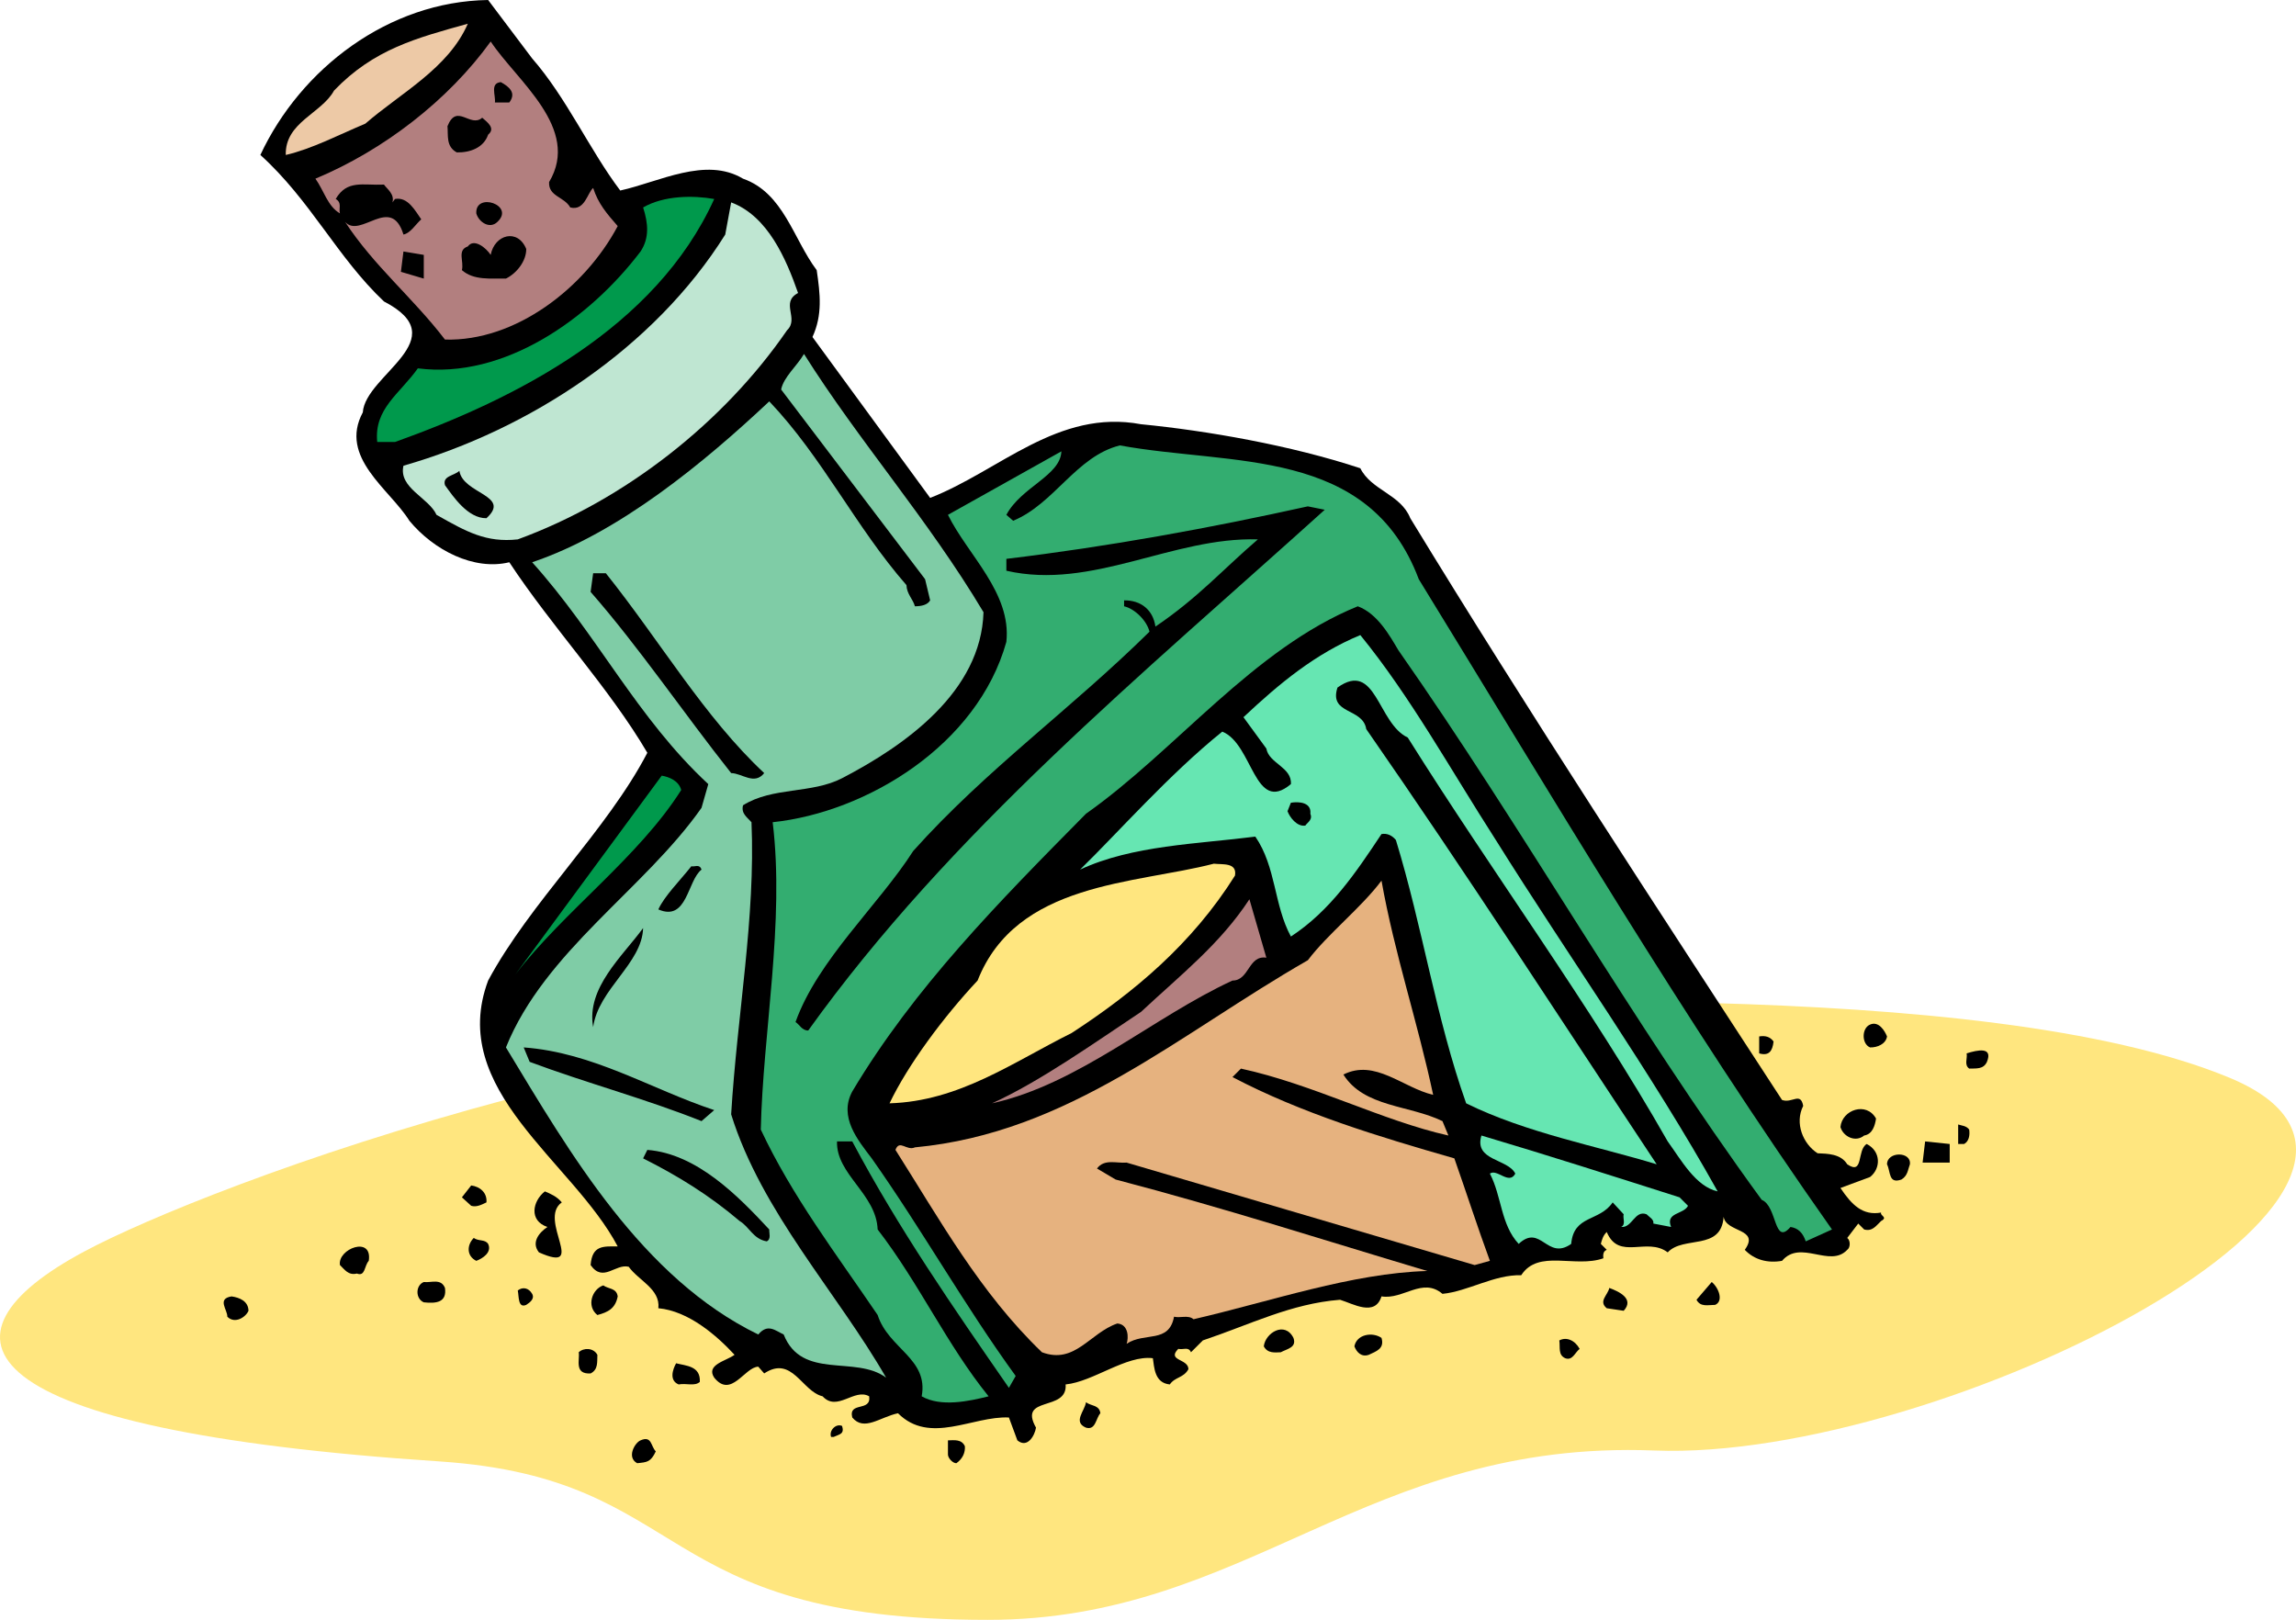 <svg xmlns="http://www.w3.org/2000/svg" width="271.143" height="191.301"><path fill="#ffe67f" d="M146.646 118.402C84.052 117.07 23.97 140.27 9.946 147.801c-18.624 9.957-14.523 21.078 42.102 24.8 29.95 2.047 24.617 18.715 64.598 18.7 30.715.015 44.687-21.317 78.699-20 33.988 1.347 98.035-31.465 68-44-29.356-12.207-94.902-8.403-116.7-8.899"/><path d="M62.845 6.902c4.062 4.645 6.8 10.836 10.402 15.598 4.606-1.016 10.078-4.04 14.5-1.398 4.793 1.68 5.946 7.148 8.7 10.8.414 2.828.703 5.278-.5 7.899l13.898 19c8.184-3.192 15.094-10.535 24.902-8.7 7.758.758 17.696 2.485 25.899 5.2 1.3 2.613 4.758 3.047 5.902 5.898 13.973 22.922 29.094 45.961 43.898 68.703 1.18.442 2.188-.996 2.5.7-1.03 2.046-.023 4.496 1.7 5.597 1.156.051 2.738.051 3.5 1.301 1.976 1.34 1.113-1.684 2.3-2.398 1.692.859 1.692 2.875.399 3.898l-3.5 1.3c1.336 1.997 2.633 3.294 4.8 2.9-.152.394.856.538 0 1-.585.546-1.015 1.265-2 1l-.699-.7-1.3 1.7c.39.273.39 1.136 0 1.402-2.055 2.183-5.512-1.274-7.7 1.3-1.699.305-3.285-.125-4.398-1.3 1.832-2.57-2.2-1.993-2.5-3.903-.273 4.07-4.738 2.196-6.602 4.203-2.457-1.863-5.769 1.02-7.199-2.402-.441.395-.586.973-.699 1.402l.7.7c-.442.168-.442.597-.403 1-3.352 1.183-7.672-1.122-9.7 2-3.156-.098-6.324 1.918-9.3 2.199-2.352-2.008-4.656.726-7.2.3-.765 2.442-3.359.86-4.898.399-5.804.46-10.558 2.906-16.199 4.8l-1.402 1.4c-.301-.7-.875-.266-1.5-.4-1.39 1.427 1.199 1.141 1.199 2.4-.574 1.046-1.582.902-2.2 1.8-1.831-.18-1.831-2.05-2-3.098-3.14-.394-7.03 2.774-10.3 3.098.246 3.277-5.656 1.262-3.5 5.102-.14.91-1.004 2.496-2.2 1.5l-1-2.7c-4.284-.195-9.327 3.262-13.097-.5-2.133.45-4.004 2.18-5.402.5-.473-1.922 2.261-.625 2-2.5-1.754-1.007-3.77 1.875-5.5 0-2.446-.574-3.598-4.894-6.899-2.703l-.699-.797c-1.617.047-3.2 3.79-5.203 1.297-1.02-1.539 1.426-1.972 2.402-2.699-2.129-2.297-5.437-5.176-9-5.5.25-2.27-2.343-3.277-3.5-4.898-1.578-.395-3.02 1.91-4.5-.2.184-2.355 1.48-2.21 3.2-2.203-5.317-10.086-20.149-18.437-15.301-31.398 4.941-9.215 14.015-17.711 18.8-26.899-4.496-7.66-11.265-14.859-16.3-22.5-4.18 1.016-8.934-1.43-11.801-4.902-2.316-3.73-8.363-7.473-5.5-12.8.305-4.466 11.105-8.641 2.5-13.098-5.508-5.192-8.676-11.957-14.598-17.301C35.517 8.09 45.884.17 57.646 0l5.199 6.902"/><path fill="#edc9a6" d="M55.247 2.8c-2.304 5.29-7.922 8.173-12.101 11.802-3.02 1.265-6.332 2.996-9.399 3.699-.101-3.871 4.219-4.883 5.7-7.602 4.71-4.91 9.75-6.207 15.8-7.898"/><path fill="#b27f7f" d="M64.845 21.5c-.098 1.71 1.777 1.71 2.5 3 1.723.438 2.012-1.719 2.703-2.3.606 1.874 1.613 3.027 2.899 4.5-3.88 7.312-12.086 13.648-20.399 13.402-3.781-4.938-8.39-8.684-11.8-13.903 1.824 2.051 5.425-3.277 6.898 1.5.832-.168 1.406-1.176 2.101-1.797-.695-.965-1.558-2.691-3.101-2.402l-.301.402c.262-.98-.606-1.554-1-2.101-2.484.113-4.356-.606-5.7 1.699.77.43.337 1.152.5 1.7-1.46-.837-1.894-2.708-2.898-4.098 8.063-3.364 15.696-9.266 20.7-16.2 3.058 4.63 10.69 10.246 6.898 16.598"/><path d="M60.146 12.102h-1.7c.11-.84-.609-2.282.7-2.403.996.551 1.86 1.274 1 2.403m-2.5 3.8c-.528 1.547-2.114 2.125-3.7 2.098-1.292-.691-1.003-1.988-1.101-3.098 1.105-2.777 2.687.246 4.102-1 .601.528 1.609 1.246.699 2"/><path fill="#00994c" d="M84.345 23.5c-6.926 15.262-23.484 23.613-37.7 28.7h-2.097c-.39-3.934 2.633-5.66 4.797-8.7 10.219 1.313 20.3-5.89 26.3-13.8 1.055-1.595.91-3.321.302-5.2 2.48-1.434 5.937-1.434 8.398-1"/><path d="M58.747 26.2c-.91.898-2.207.034-2.5-1-.14-2.563 4.614-.981 2.5 1"/><path fill="#bfe6d2" d="M94.247 34.602c-2.14 1.136.164 3.007-1.3 4.398-7.461 10.852-19.125 20.066-31.801 24.7-3.742.405-6.043-.891-9.598-2.9-.91-2.023-4.512-3.175-3.902-5.8 14.941-4.285 29.633-13.934 38-27.3l.699-3.798c4.324 1.614 6.484 6.653 7.902 10.7"/><path d="M62.146 29.402c.011 1.442-1.14 2.88-2.399 3.5-1.765-.043-3.781.246-5.199-1 .266-1.058-.598-2.355.7-2.8.718-.997 2.156.156 2.699 1 .464-2.426 3.203-3.149 4.199-.7m-12.098 3.5-2.703-.8.3-2.403 2.403.403v2.8"/><path fill="#7fcca6" d="M116.146 72.3c-.278 9.372-9.207 15.712-16.7 19.602-3.593 1.868-8.203 1.004-11.699 3.2-.246.972.473 1.402 1 2 .48 11.355-1.68 22.585-2.402 34.5 3.602 11.558 12.531 21.062 18.3 31.097-3.609-2.691-9.945.332-12.097-5.097-1.016-.473-1.879-1.336-3 0-13.71-6.665-22.207-21.352-29.8-33.903 4.57-11.355 16.374-18.699 23.097-28.297l.8-2.8c-8.386-7.762-13.136-17.696-20.8-26.2 10.254-3.449 20.336-11.8 28-19 6.305 6.625 10.191 14.832 16.203 21.7.035 1.054.754 1.628 1 2.5.762-.008 1.484-.153 1.797-.7l-.598-2.5-17-22.402c.293-1.477 1.875-2.773 2.7-4.2 6.519 10.356 14.585 19.427 21.199 30.5"/><path fill="#33ad70" d="M167.548 68.402c15.852 25.801 31.117 51.72 48.797 76.797l-3.098 1.403c-.324-.993-.902-1.57-1.8-1.7-1.981 2.29-1.551-2.46-3.399-3.203-15.43-21.144-28.101-43.754-42.902-64.898-1.04-1.75-2.48-4.344-4.801-5.2-12.367 5.032-21.438 16.985-32.098 24.5-10.363 10.485-20.3 20.563-27.601 32.801-1.625 3.028.68 5.762 2.3 7.899 6.008 8.52 10.907 17.304 17 25.699l-.8 1.402c-6.59-9.511-13.07-18.87-18.5-29.101h-1.801c-.113 3.894 4.637 6.199 4.8 10.398 4.88 6.313 8.192 13.656 13.102 19.703-2.32.578-5.633 1.297-7.902 0 .832-4.46-3.922-5.613-5.2-9.601-4.913-7.242-10.097-14.012-13.8-21.899.246-11.41 2.84-24.511 1.402-36.3 11.086-1.172 24.188-9.09 27.598-21.301.621-5.79-4.563-10.254-6.898-15l13.398-7.5c-.117 2.886-4.727 4.183-6.5 7.5l.8.699c4.864-2 7.454-7.617 12.602-8.898 13.285 2.433 29.41.128 35.301 15.8"/><path d="M57.447 61.2c-2.204.027-3.93-2.563-4.899-3.9-.328-1.112 1.113-1.112 1.7-1.698.421 2.746 6.179 2.886 3.199 5.597m98.999-.999c-21.714 19.6-44.18 38.034-61 61.5-.746.007-1.035-.716-1.5-1 2.626-7.348 9.825-13.825 13.899-20.2 8.598-9.61 18.535-16.668 27.902-25.898-.297-1.282-1.738-2.72-3-3v-.7c1.985-.027 3.426 1.125 3.7 3.098 5.05-3.414 7.933-6.727 12.101-10.3-10.074-.313-19.578 6.023-29.703 3.702V66c12.14-1.46 23.95-3.621 35.601-6.2l2 .4m-84.898 7.5c6.45 8.07 11.633 17 18.7 23.6-1.165 1.462-2.602.02-3.903 0-5.469-6.89-10.941-14.952-16.598-21.398l.301-2.203h1.5"/><path fill="#66e6b2" d="M176.646 99.2c8.484 13.577 18.418 27.546 26.199 41.5-2.594-.563-4.324-3.731-5.898-5.9-9.079-15.976-20.747-31.816-30.7-47.698-3.582-1.684-3.726-9.172-8.3-5.903-1.04 3.211 2.992 2.348 3.398 4.903 11.832 17.027 23.066 34.453 34.3 51.398-6.913-2.113-15.41-3.7-22.5-7.2-3.566-10.034-5.152-20.835-8.3-31.1-.45-.536-1.027-.821-1.7-.7-3.07 4.629-6.093 9.094-10.698 12.102-2.02-3.727-1.731-8.192-4.2-11.801-6.75.87-14.523 1.015-20.699 3.898 4.305-4.18 10.496-11.234 16.797-16.297 3.633 1.465 3.777 9.817 8.102 6.2.14-2-2.598-2.434-2.899-4.2l-2.703-3.703c4.3-4.035 8.476-7.488 13.8-9.699 5.91 7.25 10.66 15.89 16 24.2"/><path fill="#00994c" d="M80.447 93.3c-5.043 7.958-13.825 14.294-19.602 21.802l17.3-23.5c.86.152 2.012.585 2.302 1.699"/><path d="M154.747 96.102c.29.691-.289.98-.601 1.398-.985.156-1.848-.996-2.098-1.7l.398-1c1.004-.167 2.446-.023 2.301 1.302"/><path fill="#ffe67f" d="M145.845 103.402c-5.066 8.078-11.977 13.84-19.297 18.598-6.937 3.45-13.273 8.059-21.5 8.3 2.18-4.562 6.356-10.179 10.399-14.5 4.597-11.663 18.562-11.374 27.898-13.8 1.035.121 2.762-.168 2.5 1.402"/><path d="M82.845 102.7c-1.68 1.292-1.68 6.19-5.098 4.702.68-1.535 2.555-3.41 3.899-5.101.383.11.957-.324 1.199.398"/><path fill="#e6b27f" d="M163.146 104c1.535 8.633 4.273 16.7 6.101 25.3-3.558-.827-6.867-4.284-10.601-2.398 2.437 3.875 7.765 3.586 11.699 5.5l.703 1.7c-7.805-1.743-16.012-6.063-24.5-7.903l-1 1c8.191 4.297 17.262 7.035 26.2 9.602 1.429 4.054 2.726 8.09 4.199 12.101l-1.801.5-41.098-12.101c-1.195.101-2.637-.477-3.5.699l2.2 1.3c13.062 3.427 24.152 7.028 36.8 10.802-8.906.257-18.41 3.57-27.601 5.699-.602-.543-1.606-.113-2.301-.301-.602 3.21-3.485 1.773-5.598 3.2.242-.708.242-2.294-1.101-2.4-3.262 1.118-4.993 4.86-8.899 3.4-7.324-7.036-12.078-15.677-17.3-23.9.472-1.28 1.335.16 2.3-.3 18.188-1.7 31.149-13.363 46.399-22.098 2.316-3.074 6.347-6.242 8.699-9.402"/><path fill="#b27f7f" d="M149.548 113.102c-2.144-.325-2 2.699-4 2.699-9.375 4.32-18.16 12.238-28.402 14.5 5.633-2.547 12.113-7.156 17.601-10.801 4.735-4.418 9.344-8.02 12.801-13.3l2 6.902"/><path d="M70.048 121.3c-.836-4.636 3.484-8.378 5.899-11.698-.11 4.183-5.293 7.207-5.899 11.699m152.797 1.101c-.133.887-1.14 1.32-2 1.297-1.012-.41-1.012-2.281 0-2.699 1.004-.445 1.723.707 2 1.402m-13.399.598c-.125 1.152-.558 1.73-1.699 1.402v-2c.711-.12 1.285.024 1.7.598m-125.102 8.102-1.5 1.3c-6.578-2.632-13.633-4.504-20.297-7l-.703-1.703c8.23.598 15 4.918 22.5 7.403m150.301-5.7c-.414.91-1.278.766-2.098.797-.621-.46-.187-1.183-.3-1.797 1.265-.394 3.136-.824 2.398 1m-13.098 6.7c-.129.836-.418 1.843-1.402 2-1.032.851-2.473.132-2.801-1 .184-2.036 3.066-3.043 4.203-1m11 1.3c.102.688-.043 1.407-.602 1.7h-.699V132.8c.395.137.969.137 1.301.601"/><path fill="#66e6b2" d="m198.345 141.402 1 1c-.535 1.047-2.695.758-2 2.5l-2.098-.402c.106-.477-.468-.762-.8-1.098-1.399-.53-1.684 1.63-3 1.5.593-.3.164-1.023.3-1.5l-1.3-1.402c-1.57 2.313-4.598 1.45-4.899 4.902-2.867 2.02-3.586-2.445-6.203 0-2.133-2.3-1.992-5.613-3.399-8.3.833-.625 2.27 1.39 3 0-.87-1.778-4.902-1.489-4-4.5 7.735 2.293 15.801 4.882 23.399 7.3"/><path d="M230.247 137.3h-3.199l.297-2.5 2.902.302v2.199M90.845 145.2c-.031.41.254 1.128-.297 1.402-1.61-.274-2.039-1.711-3.203-2.403-3.59-3.054-7.332-5.36-11.398-7.398l.5-1c5.87.449 10.765 5.488 14.398 9.398m134.703-7.699c-.242.621-.242 1.34-1 1.8-1.547.548-1.258-.89-1.703-1.8.012-1.54 2.89-1.54 2.703 0M57.447 142c-.618.297-1.196.586-1.801.402l-1.098-1L55.646 140c1.039.137 1.902.855 1.8 2m8.899 0c-2.89 2.023 3.156 8.504-2.7 5.902-.913-1.14-.046-2.293 1-3-2.202-.734-1.769-3.039-.3-4.203.691.301 1.41.59 2 1.301m-8.699 4.902c.48 1.012-.672 1.73-1.399 2-1.144-.558-1.144-1.855-.3-2.703.593.418 1.316.13 1.699.703m-14.098 2c-.543.594-.398 1.891-1.402 1.5-1.012.246-1.446-.472-2-1-.309-1.922 3.867-3.507 3.402-.5m9 3.2c.25 1.714-1.047 1.859-2.5 1.699-.996-.418-.996-2 0-2.399.875.11 2.027-.464 2.5.7m150 2c-.86.004-1.723.289-2.203-.602l1.8-2.098c.84.688 1.415 2.27.403 2.7m-129.601-1c-.278 1.433-1.141 1.867-2.399 2.199-1.336-1.051-.617-3.07.7-3.5.558.43 1.566.289 1.699 1.3m-10.102-.301c.32.583-.258 1.016-.7 1.302-.995.433-.85-1.004-1-1.7.579-.457 1.298-.312 1.7.399m128.902 1.999-2-.3c-1.015-.828.133-1.547.301-2.398 1.129.418 3 1.28 1.7 2.699M29.345 154.8c-.309.743-1.606 1.606-2.5.7.031-.82-1.262-2.117.5-2.398.973.14 1.98.57 2 1.699M152.747 158c.414 1.145-.738 1.29-1.5 1.7-.676.019-1.539.163-2-.7.172-1.582 2.477-3.023 3.5-1m10.399 0c.386 1.29-.625 1.578-1.5 2-.852.297-1.426-.281-1.7-1 .274-1.441 2.145-1.727 3.2-1m23.402 1.3c-.555.419-.844 1.427-1.703 1.102-.867-.394-.578-1.257-.7-2.101.84-.453 1.848-.02 2.403 1m-116 .699c-.039.871.106 1.734-.8 2.2-1.973.113-1.255-1.618-1.403-2.5.578-.555 1.73-.555 2.203.3m12.098 3.2c-.617.554-1.625.12-2.5.3-1.14-.469-.711-1.766-.301-2.5 1.176.305 2.902.305 2.8 2.2m47.301 3.702c-.542.594-.542 2.036-1.699 1.7-1.578-.672-.14-1.97 0-3 .582.453 1.59.308 1.7 1.3m-30.5 1.5c.292.965-.282.965-1 1.297h-.301c-.278-.762.586-1.629 1.3-1.297m-21.999 3c-.602 1.278-1.036 1.278-2.2 1.399-1.281-.696-.273-2.426.399-2.7 1.343-.59 1.199.708 1.8 1.301m36.501-.602c.05.727-.239 1.45-1 2-.391.024-.97-.55-1-1v-1.698c.753-.016 1.617-.157 2 .699"/></svg>
